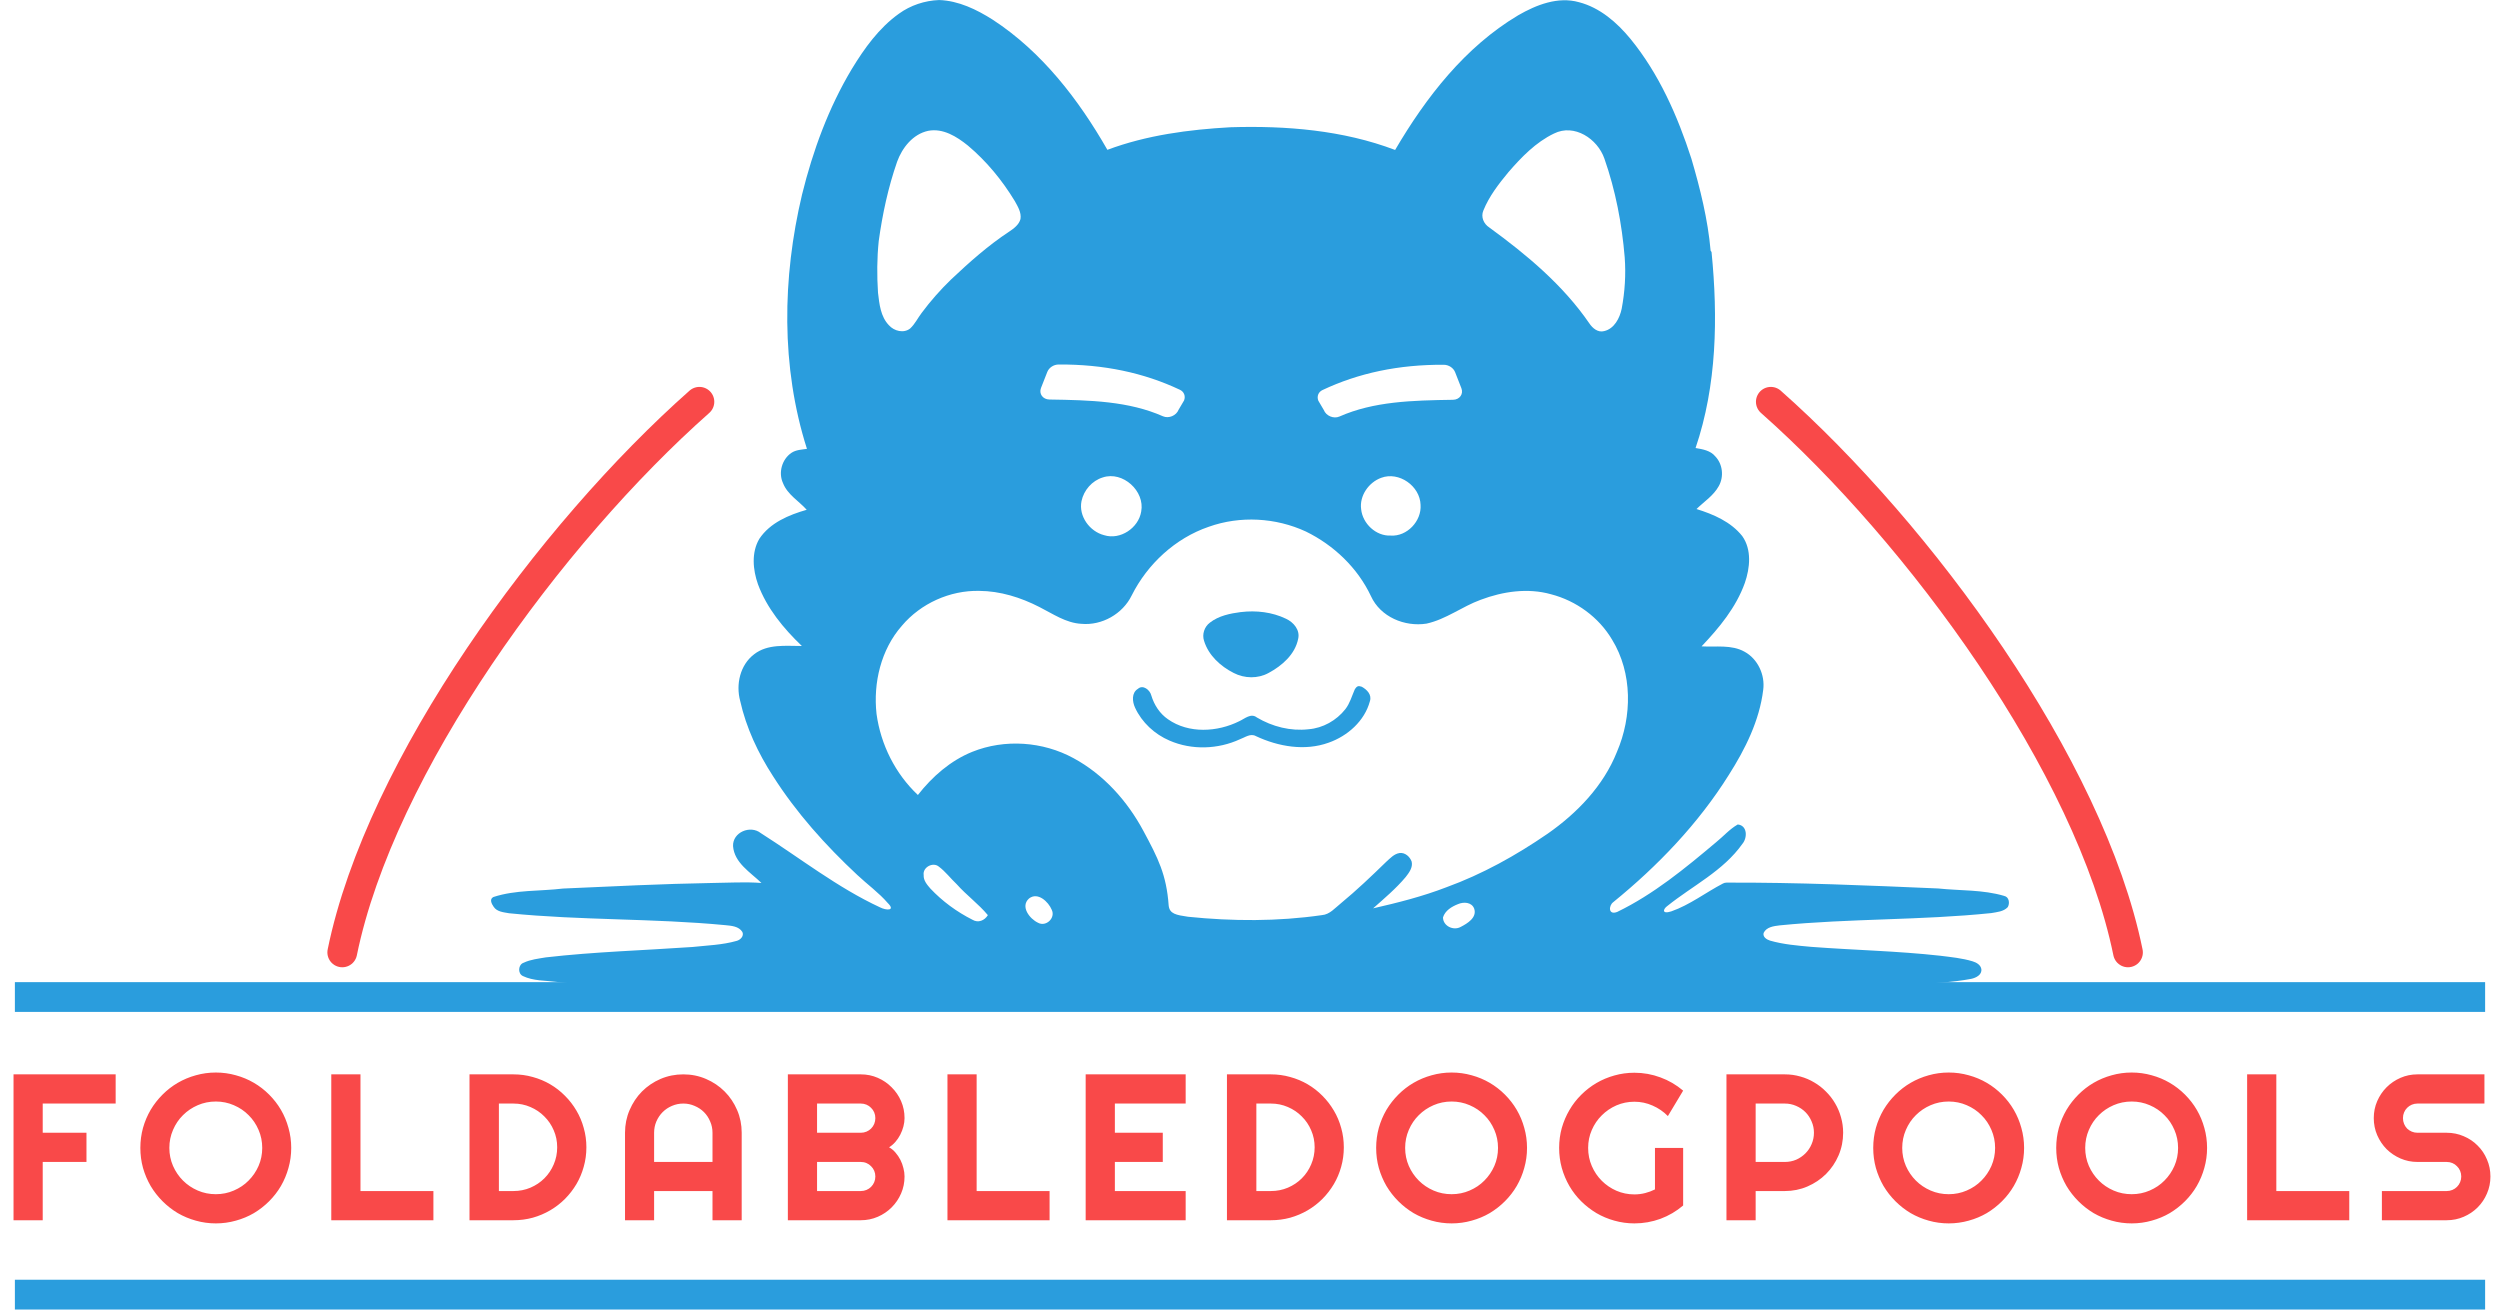 <svg xmlns="http://www.w3.org/2000/svg" width="168" height="88" viewBox="0 0 168 88" fill="none"><path d="M47 27C37 35.848 25.56 51.452 23 64" stroke="#F94949" stroke-width="2" stroke-linecap="round"></path><path d="M119 27C129 35.848 140.44 51.452 143 64" stroke="#F94949" stroke-width="2" stroke-linecap="round"></path><g clip-path="url(#clip0_2212_166)"><path d="M83.395 41.131C84.416 41.008 85.491 41.131 86.422 41.581C86.928 41.816 87.376 42.335 87.237 42.93C87.028 43.978 86.15 44.738 85.252 45.221C84.53 45.62 83.627 45.599 82.9 45.221C82.019 44.776 81.214 44.041 80.915 43.072C80.763 42.63 80.935 42.114 81.307 41.84C81.9 41.378 82.667 41.224 83.395 41.129V41.131Z" fill="#2A9DDD"></path><path d="M91.037 46.335C91.188 46.084 91.29 46.075 91.513 46.15C91.859 46.343 92.202 46.683 92.057 47.124C91.699 48.455 90.556 49.46 89.287 49.907C87.689 50.485 85.91 50.175 84.403 49.47C84.031 49.257 83.666 49.557 83.321 49.679C81.85 50.358 80.086 50.418 78.594 49.769C77.591 49.341 76.731 48.547 76.274 47.551C76.087 47.145 76.031 46.554 76.469 46.289C76.804 45.985 77.28 46.365 77.367 46.733C77.558 47.371 77.936 47.955 78.489 48.335C79.882 49.313 81.808 49.2 83.282 48.464C83.648 48.299 84.061 47.901 84.461 48.214C85.5 48.832 86.727 49.144 87.934 49.006C88.901 48.929 89.81 48.416 90.408 47.656C90.711 47.266 90.843 46.782 91.037 46.335Z" fill="#2A9DDD"></path><path d="M134.679 60.204C133.244 59.779 131.72 59.861 130.245 59.705C125.508 59.501 120.766 59.294 116.024 59.312C115.94 59.312 115.858 59.332 115.785 59.371C114.625 59.974 113.56 60.807 112.308 61.245C111.641 61.456 111.768 61.075 112.045 60.883C113.741 59.519 115.804 58.527 117.088 56.708C117.435 56.303 117.432 55.467 116.776 55.405C116.226 55.717 115.81 56.207 115.321 56.599C113.247 58.345 111.125 60.096 108.671 61.284C108.064 61.515 108.101 60.858 108.405 60.629C111.402 58.192 114.12 55.359 116.178 52.072C117.283 50.333 118.236 48.425 118.488 46.356C118.621 45.356 118.127 44.284 117.236 43.797C116.356 43.303 115.308 43.494 114.345 43.435C115.532 42.188 116.665 40.816 117.253 39.173C117.601 38.165 117.727 36.934 117.078 36.023C116.316 35.065 115.144 34.56 114.004 34.207C114.516 33.708 115.15 33.306 115.502 32.666C115.857 32.036 115.77 31.191 115.266 30.668C114.94 30.27 114.414 30.189 113.942 30.107C115.375 25.887 115.451 21.333 115.016 16.936L114.954 16.849C114.767 14.746 114.256 12.687 113.662 10.665C112.734 7.792 111.489 4.967 109.569 2.614C108.662 1.512 107.515 0.512 106.106 0.147C104.694 -0.25 103.238 0.326 102.023 1.027C98.453 3.152 95.828 6.537 93.752 10.077C90.233 8.743 86.422 8.438 82.69 8.551C79.887 8.708 77.06 9.08 74.416 10.068C72.48 6.683 70.013 3.48 66.719 1.329C65.63 0.638 64.416 0.047 63.107 0.002C62.143 0.039 61.189 0.354 60.406 0.922C59.066 1.879 58.09 3.243 57.242 4.636C55.68 7.242 54.625 10.126 53.898 13.071C52.569 18.665 52.469 24.651 54.227 30.164C53.873 30.215 53.493 30.225 53.185 30.431C52.547 30.861 52.293 31.762 52.617 32.464C52.921 33.24 53.679 33.662 54.211 34.257C53.009 34.602 51.744 35.129 51.025 36.212C50.484 37.134 50.593 38.291 50.936 39.264C51.533 40.879 52.656 42.233 53.885 43.411C52.809 43.413 51.583 43.258 50.675 43.969C49.734 44.683 49.439 45.992 49.74 47.101C50.143 48.907 50.943 50.608 51.946 52.156C53.514 54.62 55.477 56.807 57.606 58.794C58.283 59.432 59.05 59.978 59.661 60.687C60.205 61.222 59.542 61.183 59.138 60.974C56.274 59.644 53.777 57.671 51.124 55.984C50.423 55.428 49.225 55.925 49.261 56.859C49.345 57.986 50.433 58.621 51.17 59.336C50.067 59.252 48.962 59.324 47.859 59.336C44.517 59.395 41.178 59.561 37.84 59.71C36.283 59.898 34.664 59.786 33.157 60.279C32.873 60.42 33.034 60.735 33.173 60.934C33.398 61.281 33.848 61.302 34.212 61.371C39.039 61.856 43.907 61.707 48.735 62.17C49.143 62.212 49.65 62.239 49.889 62.632C50.015 62.904 49.747 63.171 49.493 63.23C48.529 63.504 47.521 63.531 46.53 63.638C43.246 63.867 39.951 63.959 36.677 64.336C36.178 64.423 35.659 64.474 35.196 64.693C34.816 64.814 34.777 65.422 35.138 65.59C35.837 65.925 36.642 65.886 37.395 65.983C38.05 66.075 38.713 66.086 39.373 66.135C44.342 66.458 49.323 66.641 54.303 66.726C57.033 66.883 59.772 66.794 62.503 66.936C74.114 67.024 85.726 67.003 97.338 66.992C101.026 66.963 104.717 67.005 108.403 66.87C110.647 66.82 112.894 66.849 115.135 66.719C119.624 66.639 124.108 66.443 128.588 66.183C129.882 66.054 131.187 66.024 132.466 65.779C132.786 65.71 133.206 65.507 133.145 65.114C133.091 64.829 132.812 64.68 132.563 64.602C131.853 64.386 131.112 64.318 130.379 64.225C127.494 63.904 124.59 63.849 121.697 63.627C120.773 63.542 119.84 63.467 118.945 63.209C118.724 63.138 118.449 62.971 118.514 62.696C118.703 62.29 119.201 62.234 119.594 62.185C124.319 61.716 129.083 61.849 133.809 61.36C134.191 61.29 134.635 61.266 134.921 60.96C135.073 60.704 135.013 60.269 134.679 60.206V60.204ZM99.682 14.147C100.069 13.192 100.709 12.363 101.362 11.575C102.24 10.561 103.204 9.56 104.428 8.973C105.796 8.291 107.351 9.327 107.814 10.654C108.563 12.789 108.992 15.036 109.18 17.291C109.266 18.446 109.191 19.611 108.977 20.749C108.844 21.38 108.482 22.089 107.804 22.249C107.385 22.366 107.02 22.056 106.804 21.732C105.029 19.146 102.588 17.113 100.074 15.282C99.701 15.041 99.501 14.575 99.682 14.147ZM88.87 26.212C91.288 25.068 94.001 24.492 97.026 24.513C97.356 24.515 97.67 24.723 97.784 25.012L98.205 26.087C98.359 26.48 98.088 26.86 97.641 26.866C94.897 26.907 92.312 26.974 90.01 27.991C89.624 28.162 89.115 27.95 88.959 27.552L88.591 26.927C88.478 26.638 88.593 26.342 88.87 26.212ZM93.457 35.99C92.468 36.038 91.568 35.188 91.468 34.218C91.347 33.314 91.977 32.414 92.814 32.11C94.012 31.659 95.429 32.665 95.462 33.928C95.54 35.014 94.55 36.066 93.457 35.99ZM69.956 26.069L70.378 24.994C70.492 24.705 70.805 24.497 71.136 24.495C74.159 24.474 76.873 25.05 79.292 26.194C79.568 26.324 79.683 26.62 79.57 26.909L79.202 27.534C79.047 27.931 78.537 28.144 78.151 27.974C75.849 26.957 73.266 26.89 70.52 26.848C70.075 26.84 69.802 26.462 69.956 26.069ZM76.688 34.38C76.508 35.483 75.278 36.305 74.2 35.965C73.226 35.717 72.472 34.69 72.677 33.675C72.832 32.941 73.383 32.305 74.105 32.084C75.451 31.633 76.955 33.001 76.688 34.38ZM59.05 16.203C59.299 14.395 59.684 12.597 60.285 10.871C60.627 9.925 61.349 9.011 62.373 8.792C63.376 8.6 64.295 9.18 65.043 9.782C66.292 10.832 67.345 12.111 68.191 13.507C68.394 13.876 68.647 14.276 68.577 14.719C68.474 15.101 68.14 15.347 67.829 15.557C66.404 16.494 65.129 17.632 63.892 18.8C63.182 19.489 62.525 20.236 61.935 21.029C61.673 21.372 61.485 21.777 61.163 22.074C60.731 22.419 60.08 22.246 59.736 21.857C59.175 21.278 59.092 20.432 59.002 19.671C58.926 18.516 58.932 17.354 59.05 16.203ZM65.349 61.807C64.3 61.278 63.328 60.567 62.521 59.71C62.3 59.453 62.047 59.165 62.071 58.804C61.99 58.284 62.691 57.906 63.087 58.234C63.54 58.572 63.88 59.033 64.291 59.419C64.945 60.156 65.754 60.741 66.385 61.498C66.165 61.859 65.735 62.041 65.349 61.807ZM69.759 62.011C69.197 61.75 68.547 60.918 69.149 60.38C69.732 59.918 70.454 60.594 70.678 61.14C70.945 61.69 70.29 62.302 69.759 62.011ZM98.16 62.288C97.673 62.561 96.972 62.231 96.969 61.65C97.109 61.191 97.555 60.924 97.973 60.759C98.355 60.593 98.903 60.615 99.068 61.068C99.263 61.662 98.607 62.06 98.16 62.288ZM103.995 56.029C101.879 57.485 99.615 58.744 97.199 59.623C95.603 60.24 93.939 60.66 92.273 61.041C93.031 60.368 93.812 59.713 94.465 58.934C94.689 58.644 94.955 58.296 94.865 57.904C94.749 57.573 94.424 57.278 94.055 57.323C93.682 57.378 93.418 57.678 93.151 57.916C92.164 58.877 91.166 59.83 90.101 60.707C89.713 61.015 89.36 61.456 88.829 61.497C85.853 61.927 82.823 61.913 79.836 61.606C79.047 61.489 78.594 61.416 78.535 60.852C78.389 58.782 77.819 57.663 76.839 55.842C75.76 53.825 74.16 52.039 72.137 50.947C70.076 49.824 67.517 49.645 65.337 50.522C63.871 51.114 62.649 52.188 61.682 53.423C60.166 52.001 59.183 50.03 58.903 47.974C58.672 45.885 59.202 43.647 60.607 42.05C61.875 40.549 63.838 39.665 65.798 39.707C67.212 39.714 68.596 40.149 69.847 40.791C70.752 41.246 71.628 41.867 72.673 41.921C74.049 42.047 75.444 41.257 76.051 40.012C77.112 37.897 78.984 36.167 81.229 35.399C83.335 34.648 85.729 34.78 87.756 35.719C89.632 36.635 91.231 38.158 92.128 40.06C92.765 41.459 94.393 42.137 95.863 41.907C97.177 41.618 98.251 40.761 99.501 40.306C100.996 39.743 102.67 39.495 104.229 39.934C105.92 40.372 107.439 41.476 108.333 42.986C109.71 45.233 109.684 48.144 108.659 50.525C107.75 52.815 105.984 54.639 103.995 56.03V56.029Z" fill="#2A9DDD"></path></g><path d="M2.871 82H0.909V72.197H7.772V74.159H2.871V76.121H5.811V78.083H2.871V82ZM19.57 77.14C19.57 77.605 19.508 78.053 19.385 78.486C19.267 78.915 19.098 79.318 18.88 79.696C18.661 80.07 18.396 80.412 18.087 80.722C17.777 81.032 17.435 81.298 17.061 81.522C16.687 81.74 16.284 81.909 15.851 82.027C15.418 82.15 14.969 82.212 14.505 82.212C14.04 82.212 13.591 82.15 13.158 82.027C12.729 81.909 12.326 81.74 11.948 81.522C11.574 81.298 11.232 81.032 10.922 80.722C10.613 80.412 10.346 80.07 10.123 79.696C9.904 79.318 9.733 78.915 9.61 78.486C9.491 78.053 9.432 77.605 9.432 77.14C9.432 76.675 9.491 76.226 9.61 75.793C9.733 75.36 9.904 74.957 10.123 74.583C10.346 74.209 10.613 73.868 10.922 73.558C11.232 73.248 11.574 72.983 11.948 72.765C12.326 72.546 12.729 72.377 13.158 72.259C13.591 72.136 14.04 72.074 14.505 72.074C14.969 72.074 15.418 72.136 15.851 72.259C16.284 72.377 16.687 72.546 17.061 72.765C17.435 72.983 17.777 73.248 18.087 73.558C18.396 73.868 18.661 74.209 18.88 74.583C19.098 74.957 19.267 75.36 19.385 75.793C19.508 76.226 19.57 76.675 19.57 77.14ZM17.622 77.14C17.622 76.711 17.54 76.308 17.376 75.93C17.212 75.547 16.988 75.216 16.706 74.939C16.428 74.656 16.097 74.433 15.714 74.269C15.336 74.105 14.933 74.022 14.505 74.022C14.072 74.022 13.666 74.105 13.288 74.269C12.909 74.433 12.579 74.656 12.296 74.939C12.014 75.216 11.791 75.547 11.627 75.93C11.463 76.308 11.38 76.711 11.38 77.14C11.38 77.568 11.463 77.971 11.627 78.35C11.791 78.723 12.014 79.051 12.296 79.334C12.579 79.617 12.909 79.84 13.288 80.004C13.666 80.168 14.072 80.25 14.505 80.25C14.933 80.25 15.336 80.168 15.714 80.004C16.097 79.84 16.428 79.617 16.706 79.334C16.988 79.051 17.212 78.723 17.376 78.35C17.54 77.971 17.622 77.568 17.622 77.14ZM29.125 82H22.262V72.197H24.224V80.038H29.125V82ZM39.405 77.099C39.405 77.55 39.346 77.985 39.227 78.404C39.113 78.819 38.949 79.209 38.735 79.573C38.521 79.933 38.266 80.264 37.969 80.564C37.673 80.861 37.343 81.116 36.978 81.33C36.614 81.544 36.222 81.711 35.803 81.829C35.388 81.943 34.955 82 34.504 82H31.551V72.197H34.504C34.955 72.197 35.388 72.257 35.803 72.375C36.222 72.489 36.614 72.653 36.978 72.867C37.343 73.081 37.673 73.339 37.969 73.64C38.266 73.936 38.521 74.266 38.735 74.631C38.949 74.991 39.113 75.38 39.227 75.8C39.346 76.215 39.405 76.647 39.405 77.099ZM37.443 77.099C37.443 76.693 37.366 76.312 37.211 75.957C37.06 75.602 36.851 75.292 36.582 75.027C36.318 74.758 36.005 74.546 35.645 74.392C35.29 74.237 34.909 74.159 34.504 74.159H33.526V80.038H34.504C34.909 80.038 35.29 79.963 35.645 79.812C36.005 79.658 36.318 79.448 36.582 79.184C36.851 78.915 37.06 78.603 37.211 78.247C37.366 77.887 37.443 77.504 37.443 77.099ZM47.88 78.083V76.121C47.88 75.852 47.828 75.599 47.723 75.362C47.623 75.121 47.484 74.911 47.306 74.733C47.128 74.556 46.919 74.417 46.677 74.316C46.44 74.212 46.187 74.159 45.918 74.159C45.65 74.159 45.394 74.212 45.153 74.316C44.916 74.417 44.708 74.556 44.531 74.733C44.353 74.911 44.212 75.121 44.107 75.362C44.007 75.599 43.956 75.852 43.956 76.121V78.083H47.88ZM49.842 82H47.88V80.038H43.956V82H42.001V76.121C42.001 75.579 42.104 75.071 42.309 74.597C42.514 74.118 42.792 73.701 43.143 73.346C43.498 72.99 43.913 72.71 44.387 72.505C44.866 72.3 45.376 72.197 45.918 72.197C46.461 72.197 46.969 72.3 47.443 72.505C47.921 72.71 48.338 72.99 48.694 73.346C49.049 73.701 49.33 74.118 49.535 74.597C49.74 75.071 49.842 75.579 49.842 76.121V82ZM60.785 79.061C60.785 79.466 60.708 79.847 60.553 80.202C60.398 80.558 60.186 80.87 59.917 81.139C59.653 81.403 59.343 81.613 58.987 81.768C58.632 81.922 58.251 82 57.846 82H52.944V72.197H57.846C58.251 72.197 58.632 72.275 58.987 72.43C59.343 72.585 59.653 72.796 59.917 73.065C60.186 73.33 60.398 73.64 60.553 73.995C60.708 74.351 60.785 74.731 60.785 75.137C60.785 75.319 60.76 75.506 60.71 75.697C60.66 75.889 60.589 76.073 60.498 76.251C60.407 76.429 60.297 76.591 60.17 76.736C60.042 76.882 59.901 77.003 59.746 77.099C59.906 77.185 60.049 77.304 60.177 77.454C60.304 77.6 60.414 77.762 60.505 77.939C60.596 78.117 60.664 78.304 60.71 78.5C60.76 78.691 60.785 78.878 60.785 79.061ZM54.906 80.038H57.846C57.982 80.038 58.11 80.013 58.228 79.963C58.347 79.913 58.45 79.844 58.536 79.758C58.627 79.667 58.698 79.562 58.748 79.443C58.798 79.325 58.823 79.197 58.823 79.061C58.823 78.924 58.798 78.796 58.748 78.678C58.698 78.559 58.627 78.457 58.536 78.37C58.45 78.279 58.347 78.208 58.228 78.158C58.11 78.108 57.982 78.083 57.846 78.083H54.906V80.038ZM54.906 76.121H57.846C57.982 76.121 58.11 76.096 58.228 76.046C58.347 75.996 58.45 75.927 58.536 75.841C58.627 75.75 58.698 75.645 58.748 75.526C58.798 75.403 58.823 75.273 58.823 75.137C58.823 75 58.798 74.872 58.748 74.754C58.698 74.635 58.627 74.533 58.536 74.446C58.45 74.355 58.347 74.284 58.228 74.234C58.11 74.184 57.982 74.159 57.846 74.159H54.906V76.121ZM70.532 82H63.669V72.197H65.63V80.038H70.532V82ZM79.677 82H72.957V72.197H79.677V74.159H74.919V76.121H78.139V78.083H74.919V80.038H79.677V82ZM90.305 77.099C90.305 77.55 90.246 77.985 90.128 78.404C90.014 78.819 89.85 79.209 89.635 79.573C89.421 79.933 89.166 80.264 88.87 80.564C88.574 80.861 88.243 81.116 87.879 81.33C87.514 81.544 87.122 81.711 86.703 81.829C86.288 81.943 85.855 82 85.404 82H82.451V72.197H85.404C85.855 72.197 86.288 72.257 86.703 72.375C87.122 72.489 87.514 72.653 87.879 72.867C88.243 73.081 88.574 73.339 88.87 73.64C89.166 73.936 89.421 74.266 89.635 74.631C89.85 74.991 90.014 75.38 90.128 75.8C90.246 76.215 90.305 76.647 90.305 77.099ZM88.344 77.099C88.344 76.693 88.266 76.312 88.111 75.957C87.961 75.602 87.751 75.292 87.482 75.027C87.218 74.758 86.906 74.546 86.546 74.392C86.19 74.237 85.81 74.159 85.404 74.159H84.427V80.038H85.404C85.81 80.038 86.19 79.963 86.546 79.812C86.906 79.658 87.218 79.448 87.482 79.184C87.751 78.915 87.961 78.603 88.111 78.247C88.266 77.887 88.344 77.504 88.344 77.099ZM102.616 77.14C102.616 77.605 102.554 78.053 102.431 78.486C102.313 78.915 102.144 79.318 101.925 79.696C101.706 80.07 101.442 80.412 101.132 80.722C100.822 81.032 100.481 81.298 100.107 81.522C99.733 81.74 99.33 81.909 98.897 82.027C98.464 82.15 98.015 82.212 97.55 82.212C97.085 82.212 96.636 82.15 96.204 82.027C95.775 81.909 95.372 81.74 94.994 81.522C94.62 81.298 94.278 81.032 93.968 80.722C93.658 80.412 93.392 80.07 93.168 79.696C92.95 79.318 92.779 78.915 92.656 78.486C92.537 78.053 92.478 77.605 92.478 77.14C92.478 76.675 92.537 76.226 92.656 75.793C92.779 75.36 92.95 74.957 93.168 74.583C93.392 74.209 93.658 73.868 93.968 73.558C94.278 73.248 94.62 72.983 94.994 72.765C95.372 72.546 95.775 72.377 96.204 72.259C96.636 72.136 97.085 72.074 97.55 72.074C98.015 72.074 98.464 72.136 98.897 72.259C99.33 72.377 99.733 72.546 100.107 72.765C100.481 72.983 100.822 73.248 101.132 73.558C101.442 73.868 101.706 74.209 101.925 74.583C102.144 74.957 102.313 75.36 102.431 75.793C102.554 76.226 102.616 76.675 102.616 77.14ZM100.667 77.14C100.667 76.711 100.585 76.308 100.421 75.93C100.257 75.547 100.034 75.216 99.751 74.939C99.473 74.656 99.143 74.433 98.76 74.269C98.382 74.105 97.979 74.022 97.55 74.022C97.117 74.022 96.712 74.105 96.333 74.269C95.955 74.433 95.625 74.656 95.342 74.939C95.06 75.216 94.836 75.547 94.672 75.93C94.508 76.308 94.426 76.711 94.426 77.14C94.426 77.568 94.508 77.971 94.672 78.35C94.836 78.723 95.06 79.051 95.342 79.334C95.625 79.617 95.955 79.84 96.333 80.004C96.712 80.168 97.117 80.25 97.55 80.25C97.979 80.25 98.382 80.168 98.76 80.004C99.143 79.84 99.473 79.617 99.751 79.334C100.034 79.051 100.257 78.723 100.421 78.35C100.585 77.971 100.667 77.568 100.667 77.14ZM113.107 81.009C112.652 81.396 112.144 81.695 111.583 81.904C111.022 82.109 110.439 82.212 109.833 82.212C109.368 82.212 108.919 82.15 108.486 82.027C108.058 81.909 107.657 81.74 107.283 81.522C106.91 81.298 106.568 81.034 106.258 80.728C105.948 80.419 105.684 80.077 105.465 79.703C105.246 79.325 105.075 78.919 104.952 78.486C104.834 78.053 104.774 77.605 104.774 77.14C104.774 76.675 104.834 76.228 104.952 75.8C105.075 75.371 105.246 74.97 105.465 74.597C105.684 74.218 105.948 73.877 106.258 73.571C106.568 73.261 106.91 72.997 107.283 72.778C107.657 72.56 108.058 72.391 108.486 72.272C108.919 72.149 109.368 72.088 109.833 72.088C110.439 72.088 111.022 72.193 111.583 72.402C112.144 72.607 112.652 72.904 113.107 73.291L112.082 75C111.786 74.699 111.444 74.465 111.057 74.296C110.669 74.123 110.261 74.036 109.833 74.036C109.405 74.036 109.001 74.118 108.623 74.282C108.249 74.446 107.921 74.67 107.639 74.952C107.356 75.23 107.133 75.558 106.969 75.936C106.805 76.31 106.723 76.711 106.723 77.14C106.723 77.573 106.805 77.978 106.969 78.356C107.133 78.735 107.356 79.065 107.639 79.348C107.921 79.63 108.249 79.853 108.623 80.018C109.001 80.182 109.405 80.264 109.833 80.264C110.079 80.264 110.318 80.234 110.551 80.175C110.783 80.116 111.004 80.034 111.214 79.929V77.14H113.107V81.009ZM117.98 74.159V78.083H119.942C120.211 78.083 120.464 78.033 120.701 77.933C120.938 77.828 121.145 77.686 121.323 77.509C121.501 77.331 121.64 77.124 121.74 76.887C121.845 76.645 121.897 76.39 121.897 76.121C121.897 75.852 121.845 75.599 121.74 75.362C121.64 75.121 121.501 74.911 121.323 74.733C121.145 74.556 120.938 74.417 120.701 74.316C120.464 74.212 120.211 74.159 119.942 74.159H117.98ZM117.98 82H116.018V72.197H119.942C120.302 72.197 120.648 72.245 120.981 72.341C121.314 72.432 121.624 72.564 121.911 72.737C122.202 72.906 122.467 73.111 122.704 73.353C122.945 73.59 123.15 73.854 123.319 74.145C123.492 74.437 123.624 74.749 123.715 75.082C123.811 75.415 123.859 75.761 123.859 76.121C123.859 76.659 123.756 77.167 123.551 77.645C123.346 78.12 123.066 78.534 122.711 78.89C122.355 79.245 121.938 79.525 121.46 79.731C120.986 79.936 120.48 80.038 119.942 80.038H117.98V82ZM136.019 77.14C136.019 77.605 135.957 78.053 135.834 78.486C135.716 78.915 135.547 79.318 135.328 79.696C135.11 80.07 134.845 80.412 134.535 80.722C134.225 81.032 133.884 81.298 133.51 81.522C133.136 81.74 132.733 81.909 132.3 82.027C131.867 82.15 131.418 82.212 130.953 82.212C130.488 82.212 130.04 82.15 129.607 82.027C129.178 81.909 128.775 81.74 128.397 81.522C128.023 81.298 127.681 81.032 127.371 80.722C127.061 80.412 126.795 80.07 126.571 79.696C126.353 79.318 126.182 78.915 126.059 78.486C125.94 78.053 125.881 77.605 125.881 77.14C125.881 76.675 125.94 76.226 126.059 75.793C126.182 75.36 126.353 74.957 126.571 74.583C126.795 74.209 127.061 73.868 127.371 73.558C127.681 73.248 128.023 72.983 128.397 72.765C128.775 72.546 129.178 72.377 129.607 72.259C130.04 72.136 130.488 72.074 130.953 72.074C131.418 72.074 131.867 72.136 132.3 72.259C132.733 72.377 133.136 72.546 133.51 72.765C133.884 72.983 134.225 73.248 134.535 73.558C134.845 73.868 135.11 74.209 135.328 74.583C135.547 74.957 135.716 75.36 135.834 75.793C135.957 76.226 136.019 76.675 136.019 77.14ZM134.071 77.14C134.071 76.711 133.988 76.308 133.824 75.93C133.66 75.547 133.437 75.216 133.154 74.939C132.877 74.656 132.546 74.433 132.163 74.269C131.785 74.105 131.382 74.022 130.953 74.022C130.52 74.022 130.115 74.105 129.737 74.269C129.358 74.433 129.028 74.656 128.745 74.939C128.463 75.216 128.239 75.547 128.075 75.93C127.911 76.308 127.829 76.711 127.829 77.14C127.829 77.568 127.911 77.971 128.075 78.35C128.239 78.723 128.463 79.051 128.745 79.334C129.028 79.617 129.358 79.84 129.737 80.004C130.115 80.168 130.52 80.25 130.953 80.25C131.382 80.25 131.785 80.168 132.163 80.004C132.546 79.84 132.877 79.617 133.154 79.334C133.437 79.051 133.66 78.723 133.824 78.35C133.988 77.971 134.071 77.568 134.071 77.14ZM148.315 77.14C148.315 77.605 148.254 78.053 148.131 78.486C148.012 78.915 147.844 79.318 147.625 79.696C147.406 80.07 147.142 80.412 146.832 80.722C146.522 81.032 146.18 81.298 145.806 81.522C145.433 81.74 145.029 81.909 144.596 82.027C144.164 82.15 143.715 82.212 143.25 82.212C142.785 82.212 142.336 82.15 141.903 82.027C141.475 81.909 141.071 81.74 140.693 81.522C140.319 81.298 139.978 81.032 139.668 80.722C139.358 80.412 139.091 80.07 138.868 79.696C138.649 79.318 138.478 78.915 138.355 78.486C138.237 78.053 138.178 77.605 138.178 77.14C138.178 76.675 138.237 76.226 138.355 75.793C138.478 75.36 138.649 74.957 138.868 74.583C139.091 74.209 139.358 73.868 139.668 73.558C139.978 73.248 140.319 72.983 140.693 72.765C141.071 72.546 141.475 72.377 141.903 72.259C142.336 72.136 142.785 72.074 143.25 72.074C143.715 72.074 144.164 72.136 144.596 72.259C145.029 72.377 145.433 72.546 145.806 72.765C146.18 72.983 146.522 73.248 146.832 73.558C147.142 73.868 147.406 74.209 147.625 74.583C147.844 74.957 148.012 75.36 148.131 75.793C148.254 76.226 148.315 76.675 148.315 77.14ZM146.367 77.14C146.367 76.711 146.285 76.308 146.121 75.93C145.957 75.547 145.734 75.216 145.451 74.939C145.173 74.656 144.843 74.433 144.46 74.269C144.082 74.105 143.678 74.022 143.25 74.022C142.817 74.022 142.411 74.105 142.033 74.269C141.655 74.433 141.324 74.656 141.042 74.939C140.759 75.216 140.536 75.547 140.372 75.93C140.208 76.308 140.126 76.711 140.126 77.14C140.126 77.568 140.208 77.971 140.372 78.35C140.536 78.723 140.759 79.051 141.042 79.334C141.324 79.617 141.655 79.84 142.033 80.004C142.411 80.168 142.817 80.25 143.25 80.25C143.678 80.25 144.082 80.168 144.46 80.004C144.843 79.84 145.173 79.617 145.451 79.334C145.734 79.051 145.957 78.723 146.121 78.35C146.285 77.971 146.367 77.568 146.367 77.14ZM157.871 82H151.007V72.197H152.969V80.038H157.871V82ZM159.517 75.137C159.517 74.731 159.594 74.351 159.749 73.995C159.904 73.64 160.114 73.33 160.378 73.065C160.647 72.796 160.959 72.585 161.314 72.43C161.67 72.275 162.05 72.197 162.456 72.197H166.954V74.159H162.456C162.319 74.159 162.192 74.184 162.073 74.234C161.955 74.284 161.85 74.355 161.759 74.446C161.672 74.533 161.604 74.635 161.554 74.754C161.504 74.872 161.479 75 161.479 75.137C161.479 75.273 161.504 75.403 161.554 75.526C161.604 75.645 161.672 75.75 161.759 75.841C161.85 75.927 161.955 75.996 162.073 76.046C162.192 76.096 162.319 76.121 162.456 76.121H164.418C164.824 76.121 165.204 76.199 165.56 76.353C165.92 76.504 166.232 76.713 166.496 76.982C166.765 77.247 166.975 77.559 167.125 77.919C167.28 78.274 167.357 78.655 167.357 79.061C167.357 79.466 167.28 79.847 167.125 80.202C166.975 80.558 166.765 80.87 166.496 81.139C166.232 81.403 165.92 81.613 165.56 81.768C165.204 81.922 164.824 82 164.418 82H160.063V80.038H164.418C164.555 80.038 164.682 80.013 164.801 79.963C164.919 79.913 165.022 79.844 165.108 79.758C165.2 79.667 165.27 79.562 165.32 79.443C165.37 79.325 165.396 79.197 165.396 79.061C165.396 78.924 165.37 78.796 165.32 78.678C165.27 78.559 165.2 78.457 165.108 78.37C165.022 78.279 164.919 78.208 164.801 78.158C164.682 78.108 164.555 78.083 164.418 78.083H162.456C162.05 78.083 161.67 78.005 161.314 77.851C160.959 77.696 160.647 77.486 160.378 77.222C160.114 76.953 159.904 76.641 159.749 76.285C159.594 75.925 159.517 75.542 159.517 75.137Z" fill="#F94949"></path><rect x="1" y="66" width="166" height="2" fill="#2A9DDD"></rect><rect x="1" y="86" width="166" height="2" fill="#2A9DDD"></rect><defs><clipPath id="clip0_2212_166"><rect width="102" height="67" fill="white" transform="translate(33)"></rect></clipPath></defs></svg>